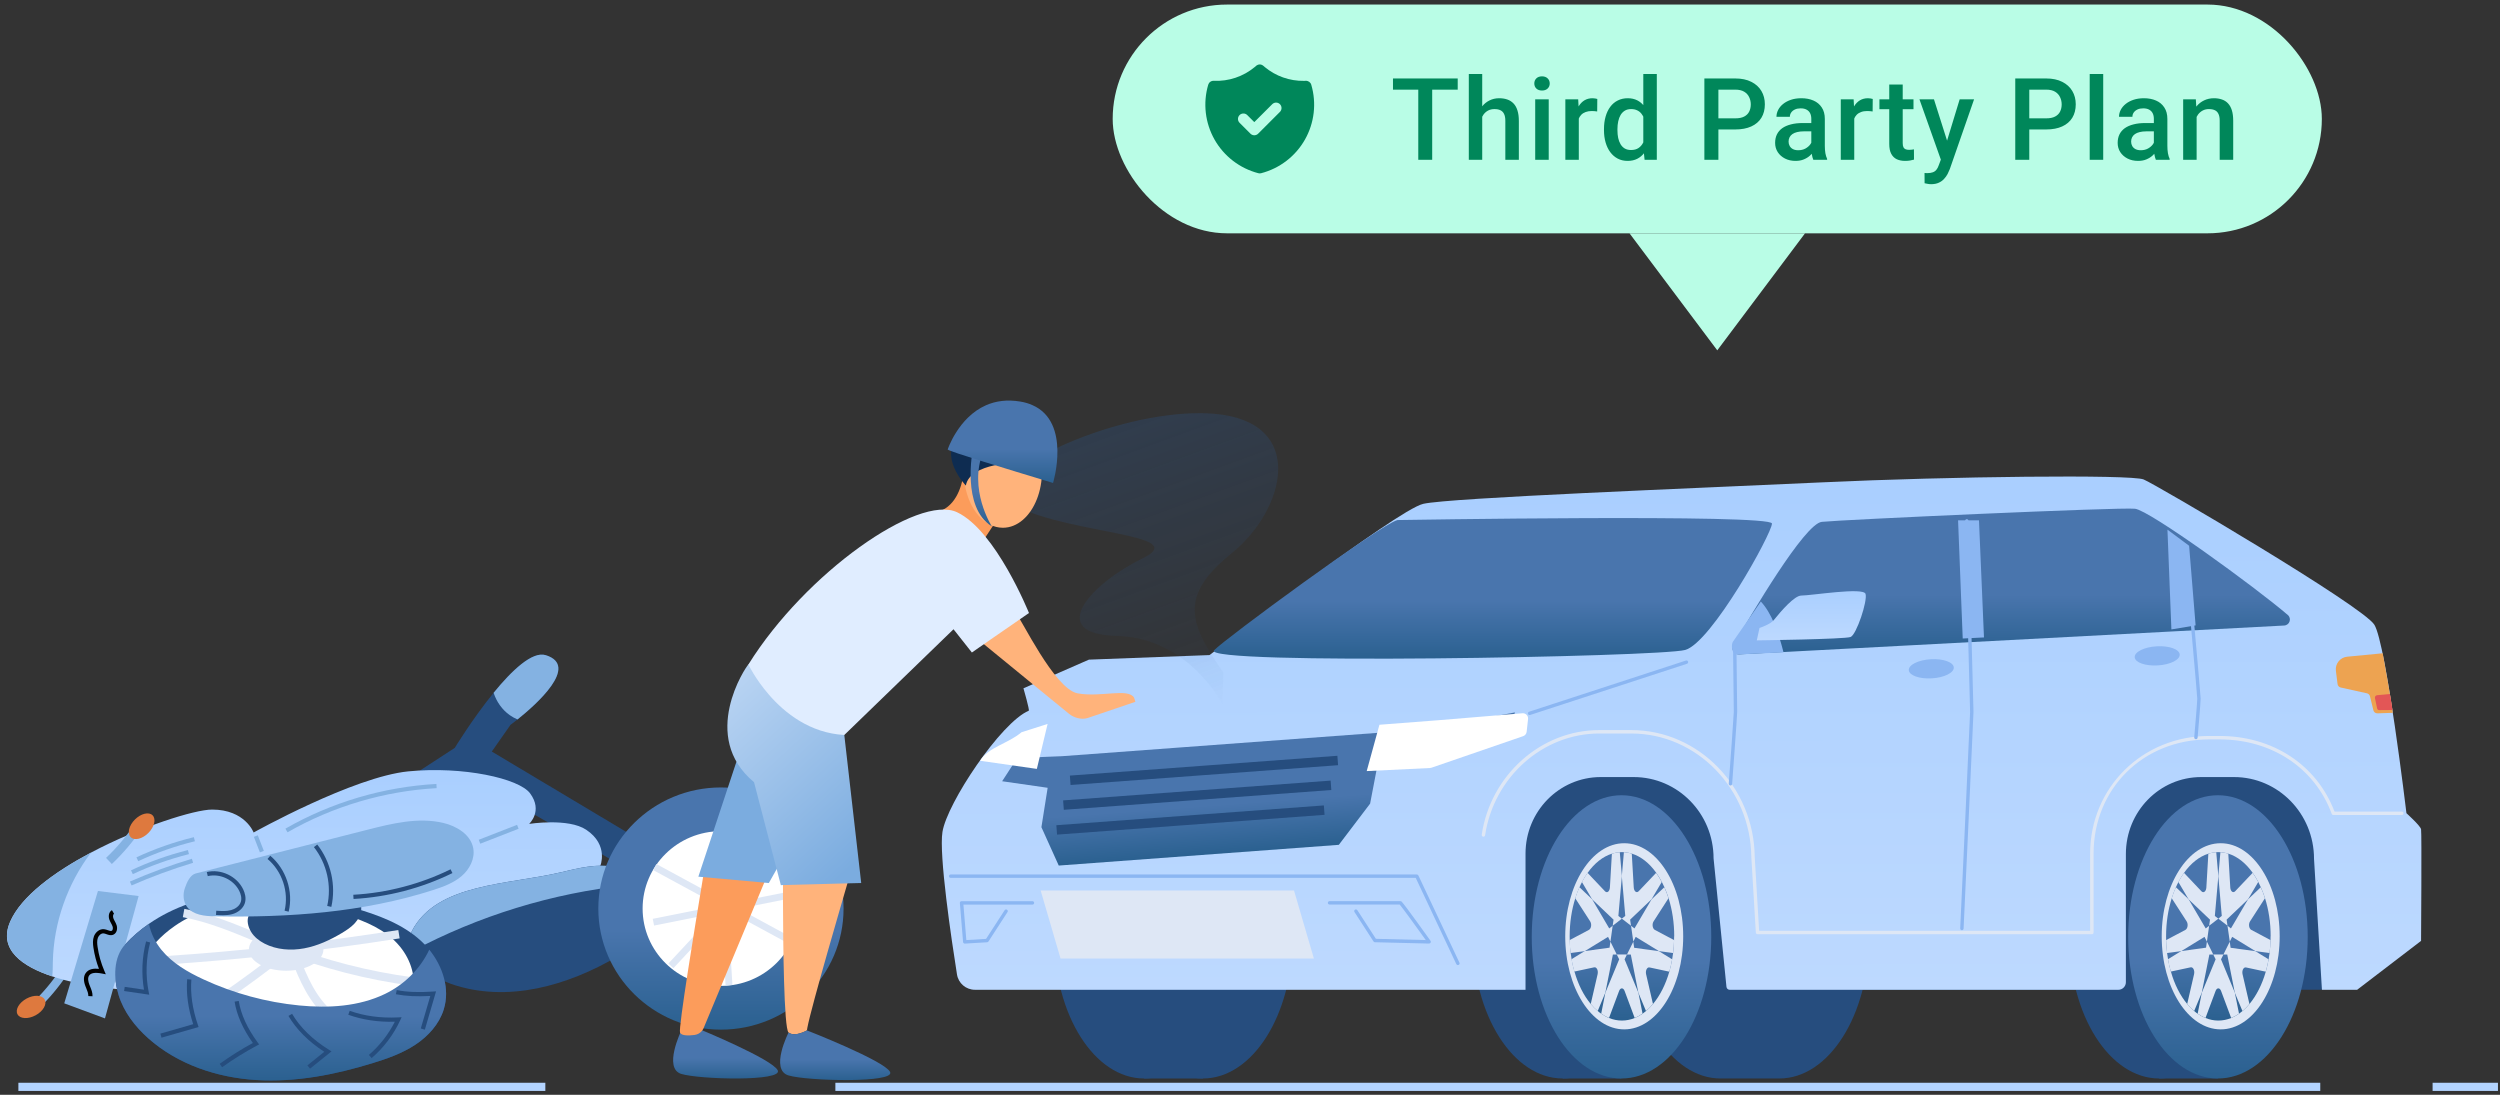 <svg width="306" height="134" viewBox="0 0 306 134" fill="none" xmlns="http://www.w3.org/2000/svg">
<rect x="0" y="0" width="306" height="134" fill="#333333" stroke="none"/>
<path d="M4.554 123.625L3.844 122.874C5.166 121.624 6.349 120.224 7.362 118.713L8.22 119.288C7.164 120.863 5.932 122.321 4.554 123.624V123.625Z" fill="#84B2E2"/>
<path d="M2.142 124.15C1.835 123.586 2.332 122.723 3.251 122.225C4.17 121.726 5.164 121.781 5.471 122.346C5.777 122.911 5.28 123.773 4.361 124.271C3.442 124.77 2.448 124.715 2.142 124.15Z" fill="#DE793E"/>
<path d="M89.59 109.87L86.487 112.239L69.79 102.236L58.073 95.459L49.949 95.256L55.664 91.541C55.664 91.541 57.845 87.955 60.417 84.801C62.638 82.076 65.151 79.678 66.799 80.192C71.002 81.501 65.558 86.291 63.343 88.061C62.825 88.473 62.483 88.723 62.483 88.723L60.196 91.99L76.527 101.748L89.591 109.871L89.59 109.87Z" fill="#264D7E"/>
<path d="M73.465 106.029L48.039 115.045L15.09 121.125C15.09 121.125 10.393 120.837 6.394 119.509C2.788 118.311 -0.248 116.269 1.239 112.826C2.587 109.711 6.646 106.739 11.136 104.358C17.101 101.2 23.826 99.091 25.959 99.091C29.996 99.091 31.044 101.897 31.044 101.897C31.044 101.897 43.26 95.078 49.979 94.415C56.697 93.755 63.534 95.285 64.882 97.104C66.495 99.279 64.764 100.845 64.764 100.845C64.764 100.845 69.566 100.093 71.758 101.565C74.571 103.449 73.464 106.028 73.464 106.028L73.465 106.029Z" fill="url(#paint0_linear_256_7237)"/>
<path d="M75.608 117.058C69.521 120.639 62.103 122.811 55.23 120.439C53.502 119.842 51.193 118.269 50.4 116.452C50.043 115.639 49.992 114.779 50.429 113.937C53.461 108.096 62.259 108.299 68.659 106.768C70.833 106.249 73.091 105.677 75.282 106.115C76.805 106.419 77.924 106.973 78.686 107.686C81.385 110.201 79.635 114.689 75.608 117.057V117.058Z" fill="#264D7E"/>
<path d="M11.137 104.358C8.242 108.202 6.557 112.96 6.466 117.775C6.454 118.352 6.464 118.937 6.394 119.508C2.788 118.311 -0.248 116.268 1.239 112.825C2.587 109.71 6.646 106.738 11.136 104.357L11.137 104.358Z" fill="#84B2E2"/>
<path d="M78.687 107.686C78.537 107.84 78.355 107.964 78.162 108.051C77.73 108.247 77.248 108.296 76.777 108.347C67.573 109.323 58.566 112.094 50.401 116.452C50.045 115.639 49.993 114.779 50.43 113.937C53.462 108.096 62.26 108.299 68.66 106.768C70.834 106.249 73.092 105.677 75.283 106.115C76.806 106.419 77.925 106.973 78.688 107.686H78.687Z" fill="#84B2E2"/>
<path d="M54.322 123.542C53.764 125.354 52.408 126.843 50.824 127.886C49.24 128.927 47.431 129.569 45.616 130.126C41.009 131.545 36.193 132.489 31.381 132.196C26.569 131.902 21.738 130.288 18.138 127.083C16.519 125.64 15.145 123.854 14.511 121.781C13.878 119.707 13.876 117.177 15.313 115.606C16.189 114.649 17.171 113.805 18.231 113.073C21.231 110.996 24.863 109.801 28.515 109.417C33.456 108.898 38.453 109.756 43.231 111.116C46.219 111.968 49.239 113.066 51.53 115.164C51.892 115.495 52.23 115.856 52.542 116.239C54.21 118.296 55.092 121.041 54.32 123.542H54.322Z" fill="#264D7E"/>
<path d="M50.4 121.747C49.953 123.203 48.862 124.4 47.59 125.237C46.318 126.073 44.862 126.59 43.405 127.038C39.702 128.177 35.833 128.936 31.966 128.701C28.099 128.465 24.217 127.168 21.323 124.592C20.022 123.433 18.919 121.998 18.409 120.331C17.901 118.665 17.899 116.632 19.054 115.369C19.758 114.6 20.546 113.922 21.398 113.333C23.809 111.664 26.729 110.704 29.663 110.396C33.634 109.978 37.648 110.668 41.489 111.761C43.89 112.446 46.317 113.327 48.158 115.014C48.448 115.279 48.721 115.57 48.971 115.878C50.311 117.531 51.021 119.737 50.399 121.747H50.4Z" fill="white"/>
<path d="M7.863 122.809L11.988 109.058L16.968 109.674L12.848 124.652L7.863 122.809Z" fill="#84B2E2"/>
<path d="M13.689 105.755L12.98 105.005C14.302 103.755 15.485 102.355 16.498 100.844L17.355 101.419C16.3 102.993 15.066 104.452 13.689 105.754V105.755Z" fill="#84B2E2"/>
<path d="M15.998 102.47C15.543 102.015 15.774 101.048 16.514 100.308C17.253 99.569 18.221 99.338 18.675 99.793C19.13 100.248 18.899 101.215 18.16 101.955C17.421 102.694 16.453 102.925 15.998 102.47Z" fill="#DE793E"/>
<path d="M63.343 88.06C63.012 87.918 62.697 87.747 62.4 87.538C61.459 86.877 60.776 85.891 60.418 84.8C62.638 82.076 65.151 79.677 66.799 80.191C71.002 81.501 65.558 86.29 63.343 88.06Z" fill="#84B2E2"/>
<path d="M88.243 126.028C96.532 126.028 103.252 119.392 103.252 111.206C103.252 103.02 96.532 96.384 88.243 96.384C79.954 96.384 73.235 103.02 73.235 111.206C73.235 119.392 79.954 126.028 88.243 126.028Z" fill="url(#paint1_linear_256_7237)"/>
<path d="M88.244 120.674C93.539 120.674 97.831 116.435 97.831 111.206C97.831 105.976 93.539 101.737 88.244 101.737C82.949 101.737 78.656 105.976 78.656 111.206C78.656 116.435 82.949 120.674 88.244 120.674Z" fill="white"/>
<path d="M82.424 118.507L81.809 117.935L88.847 110.379C90.442 108.313 92.216 106.326 93.93 104.405L94.557 104.965C92.848 106.879 91.08 108.86 89.5 110.908L89.475 110.937L82.424 118.506V118.507Z" fill="#DEE7F5"/>
<path d="M80.341 105.757L79.941 106.495L97.693 116.13L98.094 115.392L80.341 105.757Z" fill="#DEE7F5"/>
<path d="M88.515 101.872L87.678 101.923L88.811 120.614L89.649 120.564L88.515 101.872Z" fill="#DEE7F5"/>
<path d="M97.776 108.898L79.894 112.465L80.058 113.288L97.941 109.722L97.776 108.898Z" fill="#DEE7F5"/>
<path d="M27.807 122.393L27.219 121.544C31.888 118.308 36.426 114.773 40.705 111.033L41.385 111.811C37.078 115.576 32.509 119.136 27.807 122.393Z" fill="#DEE7F5"/>
<path d="M50.425 120.652C44.919 119.922 39.502 118.525 34.327 116.504C33.336 116.116 32.336 115.699 31.37 115.296C28.473 114.088 25.477 112.837 22.377 112.26L22.565 111.245C25.774 111.842 28.82 113.113 31.767 114.343C32.728 114.745 33.722 115.159 34.703 115.542C39.8 117.534 45.135 118.909 50.561 119.629L50.424 120.653L50.425 120.652Z" fill="#DEE7F5"/>
<path d="M19.963 118.077L19.896 117.047C29.519 116.422 39.227 115.343 48.753 113.836L48.915 114.856C39.358 116.367 29.617 117.45 19.963 118.077Z" fill="#DEE7F5"/>
<path d="M40.159 124.688C37.863 122.822 36.634 119.953 35.661 117.408L35.453 116.864C34.548 114.482 33.612 112.021 31.913 110.183L32.67 109.481C34.506 111.466 35.478 114.024 36.418 116.496L36.625 117.039C37.592 119.569 38.712 122.182 40.81 123.886L40.159 124.688Z" fill="#DEE7F5"/>
<path d="M35.025 118.817C37.543 118.817 39.585 117.654 39.585 116.22C39.585 114.785 37.543 113.622 35.025 113.622C32.506 113.622 30.464 114.785 30.464 116.22C30.464 117.654 32.506 118.817 35.025 118.817Z" fill="#DEE7F5"/>
<path d="M88.874 113.235C90.393 113.235 91.624 112.072 91.624 110.638C91.624 109.203 90.393 108.04 88.874 108.04C87.355 108.04 86.124 109.203 86.124 110.638C86.124 112.072 87.355 113.235 88.874 113.235Z" fill="#DEE7F5"/>
<path d="M54.322 123.541C53.764 125.353 52.408 126.842 50.824 127.885C49.24 128.926 47.431 129.569 45.616 130.126C41.009 131.544 36.193 132.488 31.381 132.196C26.569 131.901 21.738 130.287 18.138 127.082C16.519 125.64 15.145 123.853 14.511 121.78C13.878 119.706 13.876 117.176 15.313 115.605C16.189 114.648 17.171 113.805 18.231 113.072C18.458 114.232 19.014 115.352 19.767 116.27C21.106 117.901 22.987 118.991 24.903 119.877C28.596 121.588 32.578 122.671 36.628 123.068C40.19 123.417 43.911 123.209 47.133 121.652C49.425 120.543 51.416 118.651 52.542 116.239C54.21 118.296 55.092 121.041 54.32 123.541H54.322Z" fill="url(#paint2_linear_256_7237)"/>
<path d="M44.215 111.31C44.176 111.952 43.844 112.556 43.4 113.032C42.955 113.507 42.401 113.869 41.839 114.205C40.412 115.056 38.876 115.771 37.24 116.076C35.604 116.382 33.853 116.255 32.384 115.501C31.723 115.162 31.116 114.689 30.733 114.06C30.351 113.43 30.142 112.598 30.495 111.961C30.71 111.572 30.97 111.213 31.265 110.883C32.099 109.949 33.218 109.252 34.41 108.82C36.023 108.236 37.768 108.101 39.481 108.148C40.552 108.179 41.654 108.288 42.594 108.786C42.742 108.865 42.885 108.955 43.021 109.055C43.749 109.593 44.27 110.422 44.217 111.31H44.215Z" fill="#264D7E"/>
<path d="M19.769 127.013L19.629 126.515L23.646 125.36C23.018 123.429 22.77 121.578 22.91 119.856L23.425 119.898C23.285 121.625 23.553 123.493 24.221 125.451L24.309 125.707L20.267 126.869L19.77 127.013H19.769Z" fill="#264D7E"/>
<path d="M27.189 130.631L26.887 130.213C28.182 129.281 29.547 128.424 30.95 127.662C29.725 125.935 28.973 124.233 28.714 122.597L29.224 122.517C29.482 124.146 30.261 125.855 31.54 127.597L31.717 127.837L31.454 127.977C29.98 128.763 28.545 129.656 27.189 130.631Z" fill="#264D7E"/>
<path d="M18.267 121.753L15.19 121.302L15.265 120.792L17.624 121.138C17.293 119.182 17.379 117.146 17.881 115.227L18.38 115.357C17.867 117.318 17.804 119.406 18.196 121.395L18.267 121.753Z" fill="#264D7E"/>
<path d="M37.948 130.806L37.624 130.404L39.692 128.741C37.776 127.503 36.263 125.989 35.305 124.348L35.751 124.088C36.717 125.743 38.279 127.268 40.27 128.496L40.581 128.688L37.947 130.806H37.948Z" fill="#264D7E"/>
<path d="M45.486 129.513L45.15 129.122C46.458 128 47.55 126.603 48.327 125.061C46.273 125.117 44.36 124.829 42.629 124.207L42.803 123.721C44.591 124.363 46.585 124.636 48.733 124.529L49.16 124.508L48.98 124.895C48.166 126.654 46.958 128.251 45.487 129.513H45.486Z" fill="#264D7E"/>
<path d="M51.999 126.032L51.504 125.886L52.67 121.904C51.029 121.998 49.683 121.93 48.46 121.695L48.558 121.188C49.826 121.432 51.239 121.488 53.004 121.365L53.374 121.34L52.001 126.033L51.999 126.032Z" fill="#264D7E"/>
<path d="M23.973 106.905C30.98 105.121 37.987 103.338 44.995 101.555C48.028 100.783 51.203 100.009 54.251 100.723C55.904 101.11 57.62 102.154 57.926 103.825C58.159 105.097 57.478 106.401 56.495 107.241C55.511 108.08 54.264 108.537 53.035 108.933C44.457 111.697 35.328 112.324 26.318 112.16C25.066 112.137 23.632 112.009 22.892 110.999C22.425 110.361 22.365 109.48 22.619 108.731C22.873 107.981 23.276 107.082 23.973 106.905Z" fill="#84B2E2"/>
<path d="M35.333 111.589L34.832 111.468C35.38 109.189 34.541 106.645 32.745 105.138L33.077 104.742C35.02 106.371 35.927 109.123 35.334 111.588L35.333 111.589Z" fill="#264D7E"/>
<path d="M40.555 111.001L40.051 110.887C40.614 108.39 40.006 105.698 38.423 103.687L38.829 103.368C40.507 105.501 41.152 108.355 40.555 111.001Z" fill="#264D7E"/>
<path d="M43.272 110.035L43.244 109.519C47.346 109.293 51.464 108.216 55.15 106.402L55.378 106.865C51.629 108.709 47.443 109.805 43.272 110.034V110.035Z" fill="#264D7E"/>
<path d="M27.314 112.027C27.012 112.027 26.715 112.007 26.436 111.987L26.471 111.472C27.074 111.513 27.698 111.557 28.274 111.401C28.742 111.275 29.303 110.942 29.477 110.388C29.622 109.925 29.465 109.429 29.306 109.093C28.643 107.69 26.942 106.876 25.432 107.239L25.311 106.737C27.049 106.317 29.009 107.255 29.773 108.871C29.971 109.29 30.165 109.92 29.97 110.542C29.772 111.171 29.174 111.691 28.409 111.898C28.049 111.995 27.677 112.025 27.312 112.025L27.314 112.027Z" fill="#264D7E"/>
<path d="M63.289 100.958L58.596 102.788L58.784 103.269L63.477 101.44L63.289 100.958Z" fill="#84B2E2"/>
<path d="M35.19 101.874L34.933 101.426C40.555 98.204 46.947 96.311 53.417 95.955L53.445 96.471C47.054 96.823 40.741 98.691 35.189 101.874H35.19Z" fill="#84B2E2"/>
<path d="M31.555 102.243L31.073 102.43L31.812 104.332L32.294 104.145L31.555 102.243Z" fill="#84B2E2"/>
<path d="M11.326 121.943L10.81 121.92C10.824 121.605 10.695 121.29 10.558 120.957C10.523 120.871 10.486 120.784 10.453 120.697C10.205 120.048 10.213 119.518 10.477 119.125C10.845 118.578 11.516 118.52 12.113 118.585C11.793 117.749 11.566 116.878 11.435 115.99C11.369 115.535 11.331 115.053 11.5 114.601C11.675 114.133 12.15 113.684 12.722 113.733C12.895 113.747 13.059 113.806 13.204 113.858C13.423 113.935 13.563 113.98 13.67 113.929C13.814 113.862 13.845 113.606 13.785 113.411C13.744 113.277 13.672 113.145 13.597 113.007C13.522 112.868 13.444 112.723 13.387 112.561C13.252 112.172 13.292 111.644 13.698 111.403L13.961 111.847C13.818 111.932 13.805 112.19 13.875 112.391C13.917 112.513 13.983 112.634 14.051 112.761C14.134 112.915 14.221 113.075 14.277 113.256C14.404 113.662 14.31 114.2 13.888 114.397C13.581 114.541 13.275 114.431 13.03 114.343C12.904 114.297 12.785 114.255 12.678 114.246C12.369 114.221 12.088 114.502 11.983 114.781C11.855 115.123 11.889 115.527 11.946 115.914C12.091 116.908 12.366 117.882 12.76 118.806L12.951 119.253L12.473 119.16C11.639 118.998 11.127 119.08 10.905 119.41C10.699 119.716 10.808 120.177 10.934 120.51C10.965 120.592 11 120.675 11.034 120.759C11.186 121.129 11.343 121.511 11.323 121.94L11.326 121.943Z" fill="black"/>
<path d="M16.916 105.405L16.698 104.937C18.951 103.89 21.316 103.06 23.73 102.469L23.854 102.97C21.473 103.553 19.139 104.372 16.916 105.405Z" fill="#84B2E2"/>
<path d="M16.256 106.995L16.037 106.527C18.269 105.481 20.612 104.647 23.002 104.047L23.128 104.547C20.77 105.139 18.457 105.963 16.256 106.995Z" fill="#84B2E2"/>
<path d="M16.107 108.378L15.9 107.905C18.362 106.827 20.914 105.888 23.485 105.112L23.634 105.607C21.082 106.376 18.549 107.308 16.107 108.378Z" fill="#84B2E2"/>
<path d="M284.2 121.147H186.712V92.829H286.509L284.2 121.147Z" fill="#264D7E"/>
<path d="M275.266 114.673C275.266 124.248 270.349 132.007 264.28 132.007C258.211 132.007 253.293 124.245 253.293 114.673C253.293 105.1 258.211 97.338 264.28 97.338C270.349 97.338 275.266 105.1 275.266 114.673Z" fill="#264D7E"/>
<path d="M271.473 97.338H264.28V132.007H271.473V97.338Z" fill="#264D7E"/>
<path d="M282.463 114.673C282.463 124.248 277.546 132.007 271.477 132.007C265.408 132.007 260.49 124.245 260.49 114.673C260.49 105.1 265.408 97.338 271.477 97.338C277.546 97.338 282.463 105.1 282.463 114.673Z" fill="url(#paint3_linear_256_7237)"/>
<path d="M271.813 125.996C275.801 125.996 279.033 120.895 279.033 114.603C279.033 108.311 275.801 103.211 271.813 103.211C267.826 103.211 264.593 108.311 264.593 114.603C264.593 120.895 267.826 125.996 271.813 125.996Z" fill="#DEE7F5"/>
<path d="M277.919 114.606C277.919 114.762 277.916 114.912 277.913 115.068C277.899 115.607 277.859 116.133 277.796 116.652C277.763 116.905 277.723 117.158 277.68 117.41C277.59 117.929 277.473 118.435 277.334 118.924C276.881 120.501 276.192 121.859 275.334 122.887C275.068 123.213 274.782 123.496 274.479 123.752C274.342 123.869 274.199 123.978 274.056 124.078C273.747 124.291 273.427 124.467 273.098 124.604C272.592 124.807 272.067 124.917 271.524 124.917C270.982 124.917 270.46 124.807 269.957 124.604C269.628 124.474 269.308 124.291 268.996 124.078C268.849 123.982 268.709 123.872 268.573 123.752C268.27 123.506 267.984 123.213 267.718 122.894C266.86 121.869 266.164 120.505 265.718 118.924C265.572 118.439 265.455 117.929 265.369 117.41C265.326 117.158 265.286 116.905 265.252 116.652C265.189 116.133 265.146 115.607 265.136 115.068C265.133 114.912 265.129 114.762 265.129 114.606C265.129 112.929 265.379 111.338 265.821 109.944C265.971 109.468 266.141 109.022 266.334 108.593C266.43 108.374 266.53 108.157 266.643 107.958C266.853 107.555 267.082 107.179 267.329 106.833C268.16 105.665 269.185 104.84 270.31 104.488C270.626 104.391 270.949 104.324 271.275 104.311C271.358 104.298 271.444 104.298 271.528 104.298C271.611 104.298 271.701 104.298 271.787 104.311C272.113 104.324 272.436 104.388 272.752 104.488C273.877 104.837 274.901 105.669 275.733 106.84C275.979 107.183 276.209 107.555 276.419 107.958C276.528 108.164 276.632 108.38 276.728 108.6C276.921 109.022 277.091 109.472 277.24 109.944C277.68 111.342 277.929 112.932 277.929 114.606H277.919Z" fill="url(#paint4_linear_256_7237)"/>
<path d="M274.052 124.073C273.743 124.286 273.424 124.463 273.094 124.599L271.86 121.292C271.703 120.869 271.344 120.869 271.188 121.292L269.953 124.599C269.624 124.469 269.304 124.286 268.992 124.073L269.504 121.501L271.194 117.422L270.902 116.83H272.149L271.853 117.422L273.54 121.488L274.056 124.073H274.052Z" fill="#DEE7F5"/>
<path d="M270.898 116.833H270.426L269.501 121.501L268.566 123.747C268.263 123.501 267.977 123.208 267.711 122.889L268.552 119.252C268.659 118.783 268.436 118.337 268.133 118.4L265.711 118.92C265.565 118.434 265.448 117.925 265.362 117.406L266.982 116.411L270.02 115.995L270.126 115.253L270.901 116.823L270.898 116.833Z" fill="#DEE7F5"/>
<path d="M270.399 113.314L270.126 115.264L269.833 114.672L266.985 116.418L265.249 116.651C265.185 116.132 265.142 115.607 265.132 115.068L267.488 113.82C267.784 113.663 267.86 113.104 267.641 112.768L265.817 109.944C265.967 109.468 266.137 109.022 266.33 108.593L267.884 110.067L269.98 113.64L270.402 113.314H270.399Z" fill="#DEE7F5"/>
<path d="M271.523 107.256L271.097 112.113L271.523 112.446L270.399 113.311L270.505 112.569L267.883 110.077L266.635 107.961C266.845 107.558 267.075 107.183 267.321 106.836L269.454 109.089C269.713 109.362 270.029 109.116 270.059 108.62L270.302 104.491C270.618 104.394 270.941 104.328 271.267 104.314L271.526 107.242V107.256H271.523Z" fill="#DEE7F5"/>
<path d="M276.408 107.955L275.161 110.071L272.539 112.563L272.645 113.309L271.524 112.44L271.946 112.108L271.524 107.25L271.777 104.309C272.103 104.322 272.426 104.385 272.742 104.485L272.985 108.614C273.011 109.106 273.331 109.356 273.59 109.083L275.723 106.837C275.969 107.18 276.199 107.553 276.408 107.955Z" fill="#DEE7F5"/>
<path d="M277.912 115.067C277.898 115.606 277.859 116.131 277.795 116.65L276.062 116.418L273.214 114.671L272.924 115.256L272.645 113.313L273.067 113.639L275.157 110.079L276.717 108.599C276.91 109.021 277.08 109.47 277.23 109.943L275.41 112.768C275.187 113.104 275.27 113.663 275.559 113.819L277.912 115.067Z" fill="#DEE7F5"/>
<path d="M274.491 119.257L275.33 122.887C275.064 123.213 274.777 123.496 274.475 123.752L273.54 121.506L272.615 116.838H272.142L272.921 115.268L273.027 116.01L276.058 116.425L277.675 117.42C277.586 117.939 277.469 118.445 277.329 118.934L274.911 118.415C274.604 118.352 274.382 118.798 274.491 119.267V119.257Z" fill="#DEE7F5"/>
<path d="M140.039 132.007C146.107 132.007 151.025 124.246 151.025 114.673C151.025 105.099 146.107 97.338 140.039 97.338C133.971 97.338 129.052 105.099 129.052 114.673C129.052 124.246 133.971 132.007 140.039 132.007Z" fill="#264D7E"/>
<path d="M147.232 97.338H140.038V132.007H147.232V97.338Z" fill="#264D7E"/>
<path d="M158.222 114.673C158.222 124.248 153.304 132.007 147.235 132.007C141.167 132.007 136.249 124.245 136.249 114.673C136.249 105.1 141.167 97.338 147.235 97.338C153.304 97.338 158.222 105.1 158.222 114.673Z" fill="#264D7E"/>
<path d="M217.79 97.338H210.596C204.527 97.338 199.61 105.1 199.61 114.673C199.61 124.245 204.527 132.007 210.596 132.007H217.79C223.858 132.007 228.776 124.245 228.776 114.673C228.776 105.1 223.855 97.338 217.79 97.338Z" fill="#264D7E"/>
<path d="M202.261 114.673C202.261 124.248 197.343 132.007 191.274 132.007C185.205 132.007 180.288 124.245 180.288 114.673C180.288 105.1 185.205 97.338 191.274 97.338C197.343 97.338 202.261 105.1 202.261 114.673Z" fill="#264D7E"/>
<path d="M198.468 97.338H191.274V132.007H198.468V97.338Z" fill="#264D7E"/>
<path d="M209.458 114.673C209.458 124.248 204.54 132.007 198.471 132.007C192.402 132.007 187.485 124.245 187.485 114.673C187.485 105.1 192.402 97.338 198.471 97.338C204.54 97.338 209.458 105.1 209.458 114.673Z" fill="url(#paint5_linear_256_7237)"/>
<path d="M198.804 125.996C202.791 125.996 206.024 120.895 206.024 114.603C206.024 108.311 202.791 103.211 198.804 103.211C194.816 103.211 191.584 108.311 191.584 114.603C191.584 120.895 194.816 125.996 198.804 125.996Z" fill="#DEE7F5"/>
<path d="M204.913 114.606C204.913 114.762 204.909 114.912 204.906 115.068C204.893 115.607 204.853 116.133 204.79 116.652C204.756 116.905 204.716 117.158 204.673 117.41C204.583 117.929 204.467 118.435 204.327 118.924C203.875 120.501 203.186 121.859 202.327 122.887C202.061 123.213 201.775 123.496 201.472 123.752C201.336 123.869 201.193 123.978 201.05 124.078C200.74 124.291 200.421 124.467 200.092 124.604C199.586 124.807 199.06 124.917 198.518 124.917C197.975 124.917 197.453 124.807 196.951 124.604C196.621 124.474 196.302 124.291 195.992 124.078C195.846 123.982 195.706 123.872 195.57 123.752C195.267 123.506 194.981 123.213 194.715 122.894C193.856 121.869 193.161 120.505 192.715 118.924C192.569 118.439 192.452 117.929 192.366 117.41C192.323 117.158 192.283 116.905 192.249 116.652C192.186 116.133 192.143 115.607 192.133 115.068C192.13 114.912 192.126 114.762 192.126 114.606C192.126 112.929 192.376 111.338 192.818 109.944C192.968 109.468 193.138 109.022 193.331 108.593C193.427 108.374 193.527 108.157 193.64 107.958C193.85 107.555 194.079 107.179 194.326 106.833C195.157 105.665 196.182 104.84 197.307 104.488C197.623 104.391 197.946 104.324 198.272 104.311C198.355 104.298 198.441 104.298 198.524 104.298C198.608 104.298 198.697 104.298 198.784 104.311C199.11 104.324 199.433 104.388 199.749 104.488C200.873 104.837 201.898 105.669 202.73 106.84C202.976 107.183 203.206 107.555 203.415 107.958C203.525 108.164 203.628 108.38 203.725 108.6C203.918 109.022 204.088 109.472 204.237 109.944C204.676 111.342 204.926 112.932 204.926 114.606H204.913Z" fill="url(#paint6_linear_256_7237)"/>
<path d="M201.043 124.073C200.734 124.286 200.414 124.463 200.085 124.599L198.851 121.292C198.694 120.869 198.335 120.869 198.178 121.292L196.944 124.599C196.615 124.469 196.295 124.286 195.986 124.073L196.498 121.501L198.188 117.422L197.892 116.83H199.14L198.847 117.422L200.534 121.488L201.05 124.073H201.043Z" fill="#DEE7F5"/>
<path d="M197.892 116.833H197.42L196.495 121.501L195.56 123.747C195.257 123.501 194.971 123.208 194.705 122.889L195.546 119.252C195.653 118.783 195.43 118.337 195.127 118.4L192.702 118.92C192.555 118.434 192.439 117.925 192.352 117.406L193.973 116.411L197.01 115.995L197.114 115.253L197.889 116.823L197.892 116.833Z" fill="#DEE7F5"/>
<path d="M197.39 113.314L197.117 115.264L196.824 114.672L193.976 116.418L192.239 116.651C192.176 116.132 192.133 115.607 192.123 115.068L194.478 113.82C194.775 113.663 194.851 113.104 194.632 112.768L192.808 109.944C192.958 109.468 193.128 109.022 193.321 108.593L194.874 110.067L196.971 113.64L197.393 113.314H197.39Z" fill="#DEE7F5"/>
<path d="M198.517 107.256L198.088 112.113L198.517 112.446L197.393 113.311L197.499 112.569L194.877 110.077L193.63 107.961C193.839 107.558 194.069 107.183 194.315 106.836L196.448 109.089C196.707 109.362 197.023 109.116 197.053 108.62L197.296 104.491C197.612 104.394 197.935 104.328 198.261 104.314L198.521 107.242V107.256H198.517Z" fill="#DEE7F5"/>
<path d="M203.398 107.955L202.151 110.071L199.529 112.563L199.632 113.309L198.511 112.44L198.933 112.108L198.511 107.25L198.764 104.309C199.09 104.322 199.412 104.385 199.729 104.485L199.971 108.614C199.998 109.106 200.317 109.356 200.577 109.083L202.71 106.837C202.956 107.18 203.185 107.553 203.395 107.955H203.398Z" fill="#DEE7F5"/>
<path d="M204.906 115.067C204.892 115.606 204.852 116.131 204.789 116.65L203.056 116.418L200.208 114.671L199.918 115.256L199.639 113.313L200.061 113.639L202.151 110.079L203.711 108.599C203.904 109.021 204.074 109.47 204.224 109.943L202.404 112.768C202.181 113.104 202.264 113.663 202.553 113.819L204.906 115.067Z" fill="#DEE7F5"/>
<path d="M201.485 119.257L202.324 122.887C202.058 123.213 201.772 123.496 201.469 123.752L200.534 121.506L199.609 116.838H199.136L199.915 115.268L200.022 116.01L203.053 116.425L204.67 117.42C204.58 117.939 204.463 118.445 204.324 118.934L201.905 118.415C201.599 118.352 201.376 118.798 201.485 119.267V119.257Z" fill="#DEE7F5"/>
<path d="M296.339 115.163L288.516 121.149H284.204L283.236 105.118C283.236 99.592 278.857 95.113 273.447 95.113H269.418C264.327 95.113 260.208 99.326 260.208 104.526V120.224C260.208 120.736 259.792 121.152 259.28 121.152H211.721C211.511 121.152 211.338 120.996 211.318 120.786L209.741 105.068C209.741 99.569 205.363 95.113 199.963 95.113H195.927C190.846 95.113 186.724 99.309 186.724 104.483V121.149H119.338C118.24 121.149 117.305 120.357 117.135 119.272C116.453 114.977 114.906 104.593 115.358 101.818C115.927 98.298 122.495 88.436 125.922 86.988C126.048 86.935 125.27 84.247 125.27 84.247L133.282 80.74L148.048 80.181C148.048 80.181 170.936 62.404 174.213 61.668C177.491 60.923 207.209 59.778 222.95 59.043C238.681 58.308 260.857 58.058 262.378 58.684C263.908 59.309 289.165 74.155 290.619 76.464C292.066 78.77 294.549 99.535 294.549 99.535C294.549 99.535 296.255 101.072 296.339 101.498C296.432 101.924 296.339 115.163 296.339 115.163Z" fill="url(#paint7_linear_256_7237)"/>
<path d="M290.995 87.314L292.881 87.248C292.519 84.736 292.066 82.307 291.644 79.961L287.298 80.38C286.43 80.463 285.804 81.249 285.914 82.114L286.117 83.731C286.144 83.937 286.297 84.103 286.496 84.15L289.714 84.862C289.897 84.902 290.04 85.042 290.083 85.225L290.502 86.938C290.559 87.164 290.762 87.321 290.995 87.311V87.314Z" fill="#EDA351"/>
<path d="M290.695 85.457L290.961 86.715C290.984 86.835 291.091 86.918 291.214 86.918L292.841 86.904C292.754 86.262 292.648 85.607 292.518 84.941L290.954 85.094C290.775 85.111 290.651 85.284 290.695 85.46V85.457Z" fill="#E35656"/>
<path d="M239.143 81.696C239.183 82.341 237.979 82.94 236.458 83.03C234.938 83.12 233.673 82.671 233.637 82.025C233.597 81.38 234.798 80.781 236.322 80.691C237.842 80.601 239.107 81.05 239.143 81.696Z" fill="#8BB6F2"/>
<path d="M266.796 80.113C266.836 80.758 265.631 81.357 264.111 81.447C262.59 81.537 261.326 81.088 261.289 80.442C261.249 79.797 262.45 79.198 263.974 79.108C265.495 79.018 266.759 79.468 266.796 80.113Z" fill="#8BB6F2"/>
<path d="M171.045 63.654C171.045 63.654 216.887 62.885 216.887 64.083C216.887 65.281 209.464 78.703 206.25 79.558C203.033 80.413 146.883 81.434 148.606 79.591C149.85 78.26 168.992 64.17 171.045 63.657V63.654Z" fill="url(#paint8_linear_256_7237)"/>
<path d="M212.848 80.097C212.266 80.127 211.876 79.505 212.166 78.999C214.285 75.303 220.87 64.097 222.989 63.874C225.528 63.608 259.522 62.067 261.325 62.27C263.132 62.473 276.055 71.866 280.028 75.273C280.533 75.706 280.244 76.531 279.578 76.564L212.848 80.097Z" fill="url(#paint9_linear_256_7237)"/>
<path d="M160.821 117.324H129.811L127.375 108.992H158.385L160.821 117.324Z" fill="#DEE7F5"/>
<path d="M122.662 95.624L128.233 96.426L127.469 101.247L129.591 105.944L163.871 103.407L167.702 98.363L168.645 93.435L176.714 91.437L185.018 88.767L185.425 87.199L177.723 88.653L168.463 89.712L129.999 92.558L124.507 92.778L122.662 95.624Z" fill="url(#paint10_linear_256_7237)"/>
<path d="M163.695 92.508L130.952 94.932L131.037 96.083L163.78 93.66L163.695 92.508Z" fill="#264D7E"/>
<path d="M162.869 95.545L130.125 97.968L130.21 99.119L162.954 96.696L162.869 95.545Z" fill="#264D7E"/>
<path d="M162.04 98.584L129.296 101.007L129.382 102.158L162.125 99.735L162.04 98.584Z" fill="#264D7E"/>
<path d="M168.842 88.71L167.285 94.38L175.028 94.004C175.087 94.004 175.147 93.991 175.204 93.971L186.437 90.105C186.669 90.025 186.836 89.815 186.862 89.572L187.035 88.008C187.079 87.609 186.749 87.27 186.347 87.303L176.102 88.151L168.839 88.71H168.842Z" fill="white"/>
<path d="M256.045 114.345H215.124C215.014 114.345 214.921 114.259 214.914 114.149L214.362 104.896C214.272 96.555 207.678 89.781 199.669 89.781H195.749C188.839 89.781 182.837 95.134 181.778 102.231C181.762 102.344 181.685 102.424 181.539 102.407C181.426 102.391 181.349 102.284 181.363 102.171C182.447 94.868 188.633 89.361 195.746 89.361H199.666C207.904 89.361 214.685 96.325 214.778 104.883L215.317 113.929H255.832V104.484C255.832 96.408 262.224 90.083 270.385 90.083H271.673C278.194 90.083 283.571 93.624 285.744 99.336H293.985C294.102 99.336 294.195 99.43 294.195 99.546C294.195 99.662 294.102 99.755 293.985 99.755H285.601C285.511 99.755 285.434 99.702 285.405 99.619C283.332 93.996 278.068 90.503 271.676 90.503H270.389C262.33 90.503 256.255 96.515 256.255 104.487V114.142C256.255 114.259 256.162 114.352 256.045 114.352V114.345Z" fill="#DEE7F5"/>
<path d="M240.138 113.858C240.011 113.851 239.925 113.755 239.928 113.638C239.938 113.379 241.139 87.593 241.139 87.15C241.139 86.708 240.534 63.99 240.527 63.76C240.527 63.644 240.617 63.547 240.73 63.544C240.846 63.544 240.943 63.634 240.943 63.747C240.969 64.685 241.555 86.698 241.555 87.147C241.555 87.596 240.394 112.594 240.344 113.655C240.341 113.765 240.247 113.855 240.134 113.855L240.138 113.858Z" fill="#8BB6F2"/>
<path d="M268.782 90.483C268.649 90.473 268.566 90.37 268.573 90.257C268.702 88.773 268.945 85.872 268.945 85.519C268.945 85.153 267.864 73.118 267.292 66.807C267.282 66.69 267.368 66.59 267.481 66.581C267.591 66.567 267.697 66.654 267.707 66.77C267.774 67.519 269.361 85.06 269.361 85.519C269.361 85.978 269.002 90.117 268.988 90.293C268.978 90.403 268.885 90.483 268.779 90.483H268.782Z" fill="#8BB6F2"/>
<path d="M211.807 96.145C211.677 96.135 211.587 96.036 211.597 95.919C211.81 93.041 212.216 87.501 212.216 87.149C212.216 86.703 212.126 79.346 212.126 79.273C212.126 79.16 212.216 79.064 212.333 79.064C212.449 79.064 212.542 79.157 212.542 79.27C212.545 79.573 212.632 86.699 212.632 87.152C212.632 87.604 212.04 95.613 212.013 95.956C212.003 96.066 211.913 96.149 211.803 96.149L211.807 96.145Z" fill="#8BB6F2"/>
<path d="M187.225 87.521C187.136 87.521 187.056 87.465 187.029 87.378C186.992 87.269 187.052 87.152 187.162 87.115L206.357 80.85C206.48 80.814 206.586 80.877 206.62 80.983C206.656 81.093 206.596 81.21 206.487 81.246L187.292 87.511C187.269 87.518 187.245 87.521 187.225 87.521Z" fill="#8BB6F2"/>
<path d="M215.527 73.628L212.16 78.472C211.784 78.962 212.043 80.136 212.582 80.113L218.305 79.847C217.656 77.311 216.845 75.045 215.527 73.628Z" fill="#8BB6F2"/>
<path d="M215.367 76.859C215.367 76.859 216.681 76.43 217.101 75.91C218.052 74.736 219.643 72.896 220.484 72.896C221.702 72.896 228.064 71.855 228.34 72.686C228.616 73.522 227.232 77.691 226.513 77.967C225.795 78.243 215.031 78.383 215.031 78.383L215.364 76.856L215.367 76.859Z" fill="url(#paint11_linear_256_7237)"/>
<path d="M128.227 88.609L126.91 94.113L119.959 93.118C120.977 91.444 123.356 91.042 125.037 89.624L128.227 88.609Z" fill="white"/>
<path d="M178.445 118.128C178.368 118.128 178.292 118.085 178.255 118.008L173.287 107.454H116.359C116.242 107.454 116.149 107.361 116.149 107.245C116.149 107.128 116.242 107.035 116.359 107.035H173.42C173.504 107.035 173.574 107.082 173.61 107.155L178.634 117.829C178.684 117.932 178.638 118.058 178.534 118.105C178.508 118.118 178.475 118.125 178.445 118.125V118.128Z" fill="#8BB6F2"/>
<path d="M174.925 115.493L168.287 115.33C168.217 115.33 168.154 115.293 168.118 115.233L165.789 111.633C165.725 111.537 165.752 111.407 165.848 111.344C165.945 111.284 166.075 111.31 166.138 111.403L168.41 114.91L174.516 115.063C173.568 113.742 171.741 111.21 171.322 110.718H162.737C162.621 110.718 162.528 110.625 162.528 110.508C162.528 110.392 162.621 110.299 162.737 110.299H171.415C171.468 110.299 171.525 110.319 171.561 110.359C171.947 110.745 174.972 114.977 175.098 115.157C175.145 115.22 175.151 115.306 175.111 115.376C175.075 115.446 175.005 115.486 174.928 115.486L174.925 115.493Z" fill="#8BB6F2"/>
<path d="M118.089 115.494C117.979 115.494 117.889 115.411 117.879 115.301L117.487 110.53C117.483 110.473 117.503 110.414 117.54 110.37C117.58 110.327 117.636 110.304 117.693 110.304H126.37C126.487 110.304 126.58 110.397 126.58 110.513C126.58 110.63 126.487 110.723 126.37 110.723H117.923L118.279 115.065L120.694 114.919L122.97 111.408C123.03 111.312 123.166 111.289 123.259 111.348C123.356 111.412 123.386 111.541 123.319 111.638L120.987 115.238C120.95 115.295 120.89 115.328 120.827 115.334L118.102 115.497H118.089V115.494Z" fill="#8BB6F2"/>
<path d="M239.668 63.69L240.237 78.154L242.839 78.021L242.227 63.69H239.668Z" fill="#8BB6F2"/>
<path d="M265.296 64.83L265.778 77.041L268.743 76.545L267.947 66.8L265.296 64.83Z" fill="#8BB6F2"/>
<path d="M124.495 62.012C131.269 65.431 146.008 65.368 139.811 68.368C133.613 71.368 127.858 77.608 136.687 77.837C145.515 78.066 149.619 86.171 149.619 86.171L149.741 82.322C147.154 78.589 145.601 75.861 146.48 73.02C146.989 71.37 148.32 69.681 150.741 67.733C157.336 62.435 160.09 51.605 148.579 50.643C138.982 49.841 123.942 55.903 123.128 59.921C122.964 60.724 123.368 61.444 124.495 62.013L124.495 62.012Z" fill="url(#paint12_linear_256_7237)"/>
<rect x="136.193" y="0.558" width="148" height="28" rx="14" fill="#B9FDE6"/>
<path d="M154.192 7.891L154.27 7.895L154.31 7.901L154.35 7.909L154.424 7.932C154.476 7.951 154.524 7.976 154.569 8.007L154.638 8.061L154.808 8.207C156.153 9.324 157.853 9.923 159.601 9.898L159.829 9.891C159.978 9.884 160.125 9.928 160.247 10.015C160.368 10.101 160.457 10.226 160.499 10.369C160.827 11.484 160.927 12.652 160.794 13.806C160.661 14.96 160.297 16.076 159.725 17.086C159.152 18.097 158.382 18.982 157.46 19.689C156.539 20.396 155.485 20.911 154.36 21.203C154.251 21.231 154.136 21.231 154.026 21.203C152.901 20.911 151.847 20.396 150.926 19.689C150.004 18.982 149.234 18.097 148.661 17.087C148.089 16.076 147.725 14.96 147.592 13.807C147.459 12.653 147.559 11.484 147.886 10.369C147.929 10.226 148.017 10.101 148.139 10.015C148.26 9.928 148.407 9.884 148.556 9.891C150.381 9.975 152.172 9.374 153.577 8.207L153.752 8.057L153.816 8.007C153.861 7.976 153.91 7.951 153.961 7.932L154.036 7.909C154.062 7.903 154.088 7.898 154.115 7.895L154.192 7.891ZM156.665 12.753C156.603 12.691 156.53 12.642 156.449 12.608C156.368 12.574 156.281 12.557 156.193 12.557C156.106 12.557 156.019 12.574 155.938 12.608C155.857 12.642 155.784 12.691 155.722 12.753L153.526 14.947L152.664 14.086L152.602 14.031C152.468 13.927 152.299 13.878 152.131 13.894C151.962 13.91 151.806 13.99 151.694 14.117C151.582 14.244 151.522 14.409 151.528 14.578C151.533 14.748 151.602 14.909 151.722 15.029L153.055 16.362L153.118 16.417C153.246 16.517 153.406 16.566 153.568 16.556C153.73 16.546 153.883 16.477 153.998 16.362L156.664 13.695L156.72 13.633C156.819 13.504 156.869 13.344 156.858 13.182C156.848 13.02 156.779 12.867 156.664 12.753H156.665Z" fill="#00875A"/>
<path d="M175.3 9.604V19.558H173.597V9.604H175.3ZM178.424 9.604V10.972H170.501V9.604H178.424ZM181.423 9.058V19.558H179.782V9.058H181.423ZM181.136 15.586L180.603 15.579C180.607 15.069 180.678 14.597 180.815 14.164C180.956 13.731 181.152 13.355 181.402 13.036C181.658 12.713 181.963 12.464 182.318 12.291C182.674 12.113 183.068 12.024 183.501 12.024C183.866 12.024 184.194 12.075 184.485 12.175C184.782 12.275 185.037 12.437 185.251 12.66C185.465 12.879 185.627 13.166 185.736 13.521C185.85 13.872 185.907 14.301 185.907 14.807V19.558H184.253V14.793C184.253 14.438 184.201 14.155 184.096 13.945C183.996 13.736 183.847 13.585 183.651 13.494C183.456 13.398 183.216 13.351 182.934 13.351C182.637 13.351 182.375 13.41 182.148 13.528C181.924 13.647 181.737 13.809 181.587 14.014C181.437 14.219 181.323 14.456 181.245 14.725C181.172 14.993 181.136 15.281 181.136 15.586ZM189.563 12.161V19.558H187.909V12.161H189.563ZM187.799 10.22C187.799 9.969 187.881 9.762 188.045 9.598C188.214 9.429 188.446 9.345 188.743 9.345C189.034 9.345 189.264 9.429 189.433 9.598C189.602 9.762 189.686 9.969 189.686 10.22C189.686 10.466 189.602 10.671 189.433 10.835C189.264 10.999 189.034 11.081 188.743 11.081C188.446 11.081 188.214 10.999 188.045 10.835C187.881 10.671 187.799 10.466 187.799 10.22ZM193.246 13.569V19.558H191.599V12.161H193.171L193.246 13.569ZM195.509 12.113L195.495 13.645C195.395 13.626 195.285 13.613 195.167 13.604C195.053 13.594 194.939 13.59 194.825 13.59C194.543 13.59 194.294 13.631 194.08 13.713C193.866 13.79 193.686 13.904 193.54 14.055C193.399 14.2 193.289 14.378 193.212 14.588C193.134 14.797 193.089 15.032 193.075 15.292L192.699 15.319C192.699 14.854 192.745 14.424 192.836 14.027C192.927 13.631 193.064 13.282 193.246 12.981C193.433 12.681 193.665 12.446 193.943 12.277C194.226 12.109 194.552 12.024 194.921 12.024C195.021 12.024 195.128 12.034 195.242 12.052C195.361 12.07 195.449 12.091 195.509 12.113ZM201.14 18.026V9.058H202.794V19.558H201.297L201.14 18.026ZM196.327 15.941V15.798C196.327 15.237 196.393 14.727 196.526 14.267C196.658 13.802 196.849 13.403 197.1 13.07C197.351 12.733 197.656 12.476 198.016 12.298C198.376 12.116 198.781 12.024 199.233 12.024C199.679 12.024 200.071 12.111 200.408 12.284C200.746 12.457 201.033 12.706 201.27 13.029C201.507 13.348 201.696 13.731 201.837 14.178C201.978 14.62 202.079 15.112 202.138 15.654V16.112C202.079 16.641 201.978 17.124 201.837 17.561C201.696 17.999 201.507 18.377 201.27 18.696C201.033 19.015 200.743 19.261 200.402 19.435C200.064 19.608 199.67 19.694 199.219 19.694C198.772 19.694 198.369 19.601 198.009 19.414C197.654 19.227 197.351 18.965 197.1 18.628C196.849 18.291 196.658 17.894 196.526 17.439C196.393 16.978 196.327 16.479 196.327 15.941ZM197.975 15.798V15.941C197.975 16.279 198.004 16.593 198.064 16.885C198.128 17.176 198.226 17.434 198.358 17.657C198.49 17.876 198.661 18.049 198.87 18.177C199.085 18.3 199.34 18.361 199.636 18.361C200.01 18.361 200.317 18.279 200.559 18.115C200.8 17.951 200.99 17.73 201.126 17.452C201.268 17.17 201.363 16.855 201.413 16.509V15.271C201.386 15.003 201.329 14.752 201.242 14.52C201.16 14.287 201.049 14.084 200.907 13.911C200.766 13.733 200.591 13.597 200.381 13.501C200.176 13.401 199.932 13.351 199.65 13.351C199.349 13.351 199.094 13.414 198.884 13.542C198.674 13.67 198.501 13.845 198.365 14.068C198.232 14.292 198.134 14.551 198.071 14.848C198.007 15.144 197.975 15.461 197.975 15.798ZM212.396 15.846H209.805V14.485H212.396C212.847 14.485 213.211 14.412 213.489 14.267C213.767 14.121 213.97 13.92 214.098 13.665C214.23 13.405 214.296 13.109 214.296 12.776C214.296 12.462 214.23 12.168 214.098 11.895C213.97 11.617 213.767 11.393 213.489 11.225C213.211 11.056 212.847 10.972 212.396 10.972H210.331V19.558H208.615V9.604H212.396C213.166 9.604 213.82 9.741 214.357 10.015C214.9 10.284 215.312 10.657 215.595 11.136C215.877 11.61 216.019 12.152 216.019 12.763C216.019 13.405 215.877 13.957 215.595 14.417C215.312 14.877 214.9 15.23 214.357 15.477C213.82 15.723 213.166 15.846 212.396 15.846ZM221.704 18.074V14.547C221.704 14.283 221.657 14.055 221.561 13.863C221.465 13.672 221.319 13.524 221.123 13.419C220.932 13.314 220.69 13.262 220.399 13.262C220.13 13.262 219.898 13.307 219.702 13.398C219.506 13.49 219.353 13.613 219.244 13.768C219.134 13.922 219.079 14.098 219.079 14.294H217.439C217.439 14.002 217.509 13.72 217.651 13.446C217.792 13.173 217.997 12.929 218.266 12.715C218.535 12.501 218.856 12.332 219.23 12.209C219.604 12.086 220.023 12.024 220.488 12.024C221.044 12.024 221.536 12.118 221.964 12.305C222.397 12.492 222.737 12.774 222.983 13.152C223.233 13.526 223.359 13.995 223.359 14.56V17.849C223.359 18.186 223.382 18.489 223.427 18.758C223.477 19.022 223.548 19.252 223.639 19.448V19.558H221.951C221.873 19.38 221.812 19.154 221.766 18.881C221.725 18.603 221.704 18.334 221.704 18.074ZM221.944 15.06L221.957 16.078H220.775C220.469 16.078 220.201 16.108 219.968 16.167C219.736 16.222 219.542 16.304 219.387 16.413C219.232 16.523 219.116 16.655 219.038 16.81C218.961 16.965 218.922 17.14 218.922 17.336C218.922 17.532 218.968 17.712 219.059 17.876C219.15 18.035 219.282 18.161 219.455 18.252C219.633 18.343 219.847 18.389 220.098 18.389C220.435 18.389 220.729 18.32 220.98 18.184C221.235 18.042 221.436 17.871 221.581 17.671C221.727 17.466 221.805 17.272 221.814 17.09L222.347 17.821C222.292 18.008 222.199 18.209 222.067 18.423C221.935 18.637 221.761 18.842 221.547 19.038C221.338 19.23 221.085 19.387 220.788 19.51C220.497 19.633 220.16 19.694 219.777 19.694C219.294 19.694 218.863 19.599 218.485 19.407C218.106 19.211 217.81 18.949 217.596 18.621C217.382 18.288 217.275 17.912 217.275 17.493C217.275 17.101 217.348 16.755 217.494 16.454C217.644 16.149 217.863 15.894 218.15 15.688C218.441 15.483 218.797 15.329 219.216 15.224C219.635 15.114 220.114 15.06 220.652 15.06H221.944ZM226.96 13.569V19.558H225.312V12.161H226.885L226.96 13.569ZM229.222 12.113L229.209 13.645C229.108 13.626 228.999 13.613 228.881 13.604C228.767 13.594 228.653 13.59 228.539 13.59C228.256 13.59 228.008 13.631 227.794 13.713C227.58 13.79 227.4 13.904 227.254 14.055C227.112 14.2 227.003 14.378 226.926 14.588C226.848 14.797 226.802 15.032 226.789 15.292L226.413 15.319C226.413 14.854 226.458 14.424 226.55 14.027C226.641 13.631 226.777 13.282 226.96 12.981C227.147 12.681 227.379 12.446 227.657 12.277C227.94 12.109 228.265 12.024 228.635 12.024C228.735 12.024 228.842 12.034 228.956 12.052C229.074 12.07 229.163 12.091 229.222 12.113ZM234.211 12.161V13.364H230.041V12.161H234.211ZM231.244 10.35H232.892V17.514C232.892 17.741 232.924 17.917 232.987 18.04C233.056 18.159 233.149 18.238 233.268 18.279C233.386 18.32 233.525 18.341 233.685 18.341C233.799 18.341 233.908 18.334 234.013 18.32C234.118 18.307 234.202 18.293 234.266 18.279L234.273 19.537C234.136 19.578 233.976 19.615 233.794 19.646C233.616 19.678 233.411 19.694 233.179 19.694C232.801 19.694 232.466 19.628 232.174 19.496C231.882 19.359 231.654 19.138 231.49 18.833C231.326 18.528 231.244 18.122 231.244 17.616V10.35ZM237.853 18.751L239.863 12.161H241.626L238.66 20.686C238.591 20.868 238.502 21.066 238.393 21.28C238.284 21.494 238.14 21.697 237.962 21.889C237.789 22.085 237.573 22.242 237.313 22.36C237.053 22.483 236.739 22.545 236.37 22.545C236.224 22.545 236.083 22.531 235.946 22.504C235.814 22.481 235.688 22.456 235.57 22.429L235.563 21.171C235.609 21.175 235.663 21.18 235.727 21.185C235.795 21.189 235.85 21.191 235.891 21.191C236.165 21.191 236.392 21.157 236.575 21.089C236.757 21.025 236.905 20.92 237.019 20.774C237.138 20.629 237.238 20.433 237.32 20.186L237.853 18.751ZM236.718 12.161L238.475 17.698L238.769 19.435L237.627 19.729L234.941 12.161H236.718ZM250.449 15.846H247.858V14.485H250.449C250.9 14.485 251.264 14.412 251.542 14.267C251.82 14.121 252.023 13.92 252.151 13.665C252.283 13.405 252.349 13.109 252.349 12.776C252.349 12.462 252.283 12.168 252.151 11.895C252.023 11.617 251.82 11.393 251.542 11.225C251.264 11.056 250.9 10.972 250.449 10.972H248.384V19.558H246.668V9.604H250.449C251.219 9.604 251.873 9.741 252.41 10.015C252.953 10.284 253.365 10.657 253.648 11.136C253.93 11.61 254.072 12.152 254.072 12.763C254.072 13.405 253.93 13.957 253.648 14.417C253.365 14.877 252.953 15.23 252.41 15.477C251.873 15.723 251.219 15.846 250.449 15.846ZM257.433 9.058V19.558H255.779V9.058H257.433ZM263.632 18.074V14.547C263.632 14.283 263.584 14.055 263.488 13.863C263.393 13.672 263.247 13.524 263.051 13.419C262.859 13.314 262.618 13.262 262.326 13.262C262.057 13.262 261.825 13.307 261.629 13.398C261.433 13.49 261.28 13.613 261.171 13.768C261.062 13.922 261.007 14.098 261.007 14.294H259.366C259.366 14.002 259.437 13.72 259.578 13.446C259.719 13.173 259.924 12.929 260.193 12.715C260.462 12.501 260.784 12.332 261.157 12.209C261.531 12.086 261.95 12.024 262.415 12.024C262.971 12.024 263.463 12.118 263.892 12.305C264.325 12.492 264.664 12.774 264.91 13.152C265.161 13.526 265.286 13.995 265.286 14.56V17.849C265.286 18.186 265.309 18.489 265.355 18.758C265.405 19.022 265.475 19.252 265.566 19.448V19.558H263.878C263.8 19.38 263.739 19.154 263.693 18.881C263.652 18.603 263.632 18.334 263.632 18.074ZM263.871 15.06L263.885 16.078H262.702C262.397 16.078 262.128 16.108 261.896 16.167C261.663 16.222 261.469 16.304 261.314 16.413C261.16 16.523 261.043 16.655 260.966 16.81C260.888 16.965 260.85 17.14 260.85 17.336C260.85 17.532 260.895 17.712 260.986 17.876C261.077 18.035 261.21 18.161 261.383 18.252C261.561 18.343 261.775 18.389 262.025 18.389C262.363 18.389 262.657 18.32 262.907 18.184C263.162 18.042 263.363 17.871 263.509 17.671C263.655 17.466 263.732 17.272 263.741 17.09L264.274 17.821C264.22 18.008 264.126 18.209 263.994 18.423C263.862 18.637 263.689 18.842 263.475 19.038C263.265 19.23 263.012 19.387 262.716 19.51C262.424 19.633 262.087 19.694 261.704 19.694C261.221 19.694 260.79 19.599 260.412 19.407C260.034 19.211 259.738 18.949 259.523 18.621C259.309 18.288 259.202 17.912 259.202 17.493C259.202 17.101 259.275 16.755 259.421 16.454C259.571 16.149 259.79 15.894 260.077 15.688C260.369 15.483 260.724 15.329 261.144 15.224C261.563 15.114 262.041 15.06 262.579 15.06H263.871ZM268.867 13.74V19.558H267.219V12.161H268.771L268.867 13.74ZM268.573 15.586L268.039 15.579C268.044 15.055 268.117 14.574 268.258 14.137C268.404 13.699 268.605 13.323 268.86 13.009C269.12 12.694 269.429 12.453 269.789 12.284C270.149 12.111 270.551 12.024 270.993 12.024C271.348 12.024 271.669 12.075 271.956 12.175C272.248 12.271 272.496 12.428 272.702 12.646C272.911 12.865 273.071 13.15 273.18 13.501C273.289 13.847 273.344 14.273 273.344 14.779V19.558H271.69V14.773C271.69 14.417 271.637 14.137 271.533 13.932C271.432 13.722 271.284 13.574 271.088 13.487C270.897 13.396 270.658 13.351 270.37 13.351C270.088 13.351 269.835 13.41 269.612 13.528C269.388 13.647 269.199 13.809 269.044 14.014C268.894 14.219 268.778 14.456 268.696 14.725C268.614 14.993 268.573 15.281 268.573 15.586Z" fill="#00875A"/>
<path d="M210.193 42.881L199.451 28.558H220.936L210.193 42.881Z" fill="#B9FDE6"/>
<path d="M83.376 126.182C83.376 126.182 81.159 130.757 83.376 131.445C85.594 132.137 95.854 132.394 95.196 131.014C94.538 129.634 85.509 125.925 85.509 125.925C85.509 125.925 84.112 126.786 83.376 126.182Z" fill="url(#paint13_linear_256_7237)"/>
<path d="M93.847 107.306L86.123 125.839C86.072 125.955 86.007 126.056 85.936 126.162C85.709 126.44 85.377 126.636 85.004 126.68C84.309 126.772 83.39 126.796 83.234 126.379C83.027 125.809 85.078 113.291 85.821 108.808C85.977 107.825 86.079 107.225 86.079 107.225L93.843 107.306H93.847Z" fill="#FC9C5B"/>
<path d="M103.764 108.001C103.764 108.001 103.754 108.042 103.724 108.127C103.31 109.554 99.323 123.13 98.817 125.812C98.787 125.948 98.777 126.05 98.766 126.124C98.766 126.124 98.404 126.341 97.939 126.477C97.475 126.623 96.915 126.684 96.522 126.385C95.942 125.921 95.85 115.369 95.837 110.192V107.394L96.24 107.364L100.496 107.052L103.768 108.005L103.764 108.001Z" fill="#FFB37B"/>
<path d="M96.522 126.375C96.522 126.375 94.192 130.949 96.522 131.637C98.851 132.329 109.637 132.587 108.945 131.207C108.254 129.827 98.763 126.117 98.763 126.117C98.763 126.117 97.295 126.978 96.519 126.375H96.522Z" fill="url(#paint14_linear_256_7237)"/>
<path d="M138.97 85.903L133.111 87.89C132.385 88.118 131.453 87.86 130.863 87.382L120.084 78.569L124.475 75.287C124.827 75.379 129.052 84.347 131.9 84.866C134.748 85.385 138.031 84.181 138.807 85.385L138.878 85.602L138.97 85.903Z" fill="#FFB37B"/>
<path d="M124.132 56.489L122.061 63.562L120.755 65.549L118.612 68.821L115.33 62.443C116.313 61.969 116.954 61.097 117.361 60.144C118.209 58.188 118.097 55.879 118.097 55.879L124.132 56.489Z" fill="#FC9C5B"/>
<path d="M90.137 93.241L85.478 107.306L94.104 108.082L97.471 102.128L92.724 90.827L90.137 93.241Z" fill="url(#paint15_linear_256_7237)"/>
<path d="M105.412 108.082L103.724 108.123L100.296 108.214L95.576 108.34L92.294 95.74C85.563 90.139 91.28 81.618 91.599 81.337C93.111 80.041 95.088 80.848 96.983 82.391C100.275 85.063 103.341 89.959 103.341 89.959L105.412 108.079V108.082Z" fill="url(#paint16_linear_256_7237)"/>
<path d="M125.946 75.033L121.535 78.078L118.958 79.868L116.71 77.02L103.344 89.962C99.129 89.725 96.054 87.27 94.118 85.032C92.44 83.096 91.602 81.336 91.602 81.336C98.59 70.113 112.404 60.453 117.144 62.698C121.888 64.936 125.946 75.03 125.946 75.03V75.033Z" fill="#E0EDFF"/>
<path d="M127.54 57.69C127.54 58.921 127.313 60.081 126.919 61.088C126.102 63.19 124.539 64.597 122.756 64.597C120.487 64.597 118.592 62.349 118.097 59.307C118.005 58.789 117.961 58.253 117.961 57.694C117.961 57.466 117.971 57.249 117.982 57.032C118.107 55.117 118.778 53.428 119.772 52.299C120.579 51.356 121.627 50.797 122.752 50.797C123.468 50.797 124.149 51.024 124.76 51.438C125.051 51.624 125.329 51.862 125.577 52.133C126.767 53.387 127.533 55.405 127.533 57.694L127.54 57.69Z" fill="#FFB37B"/>
<path d="M126.048 51.352L125.583 52.129L122.82 56.788C122.82 56.788 120.769 56.944 119.402 57.832C118.812 58.205 118.334 58.734 118.222 59.436C118.222 59.436 118.181 59.395 118.097 59.3C117.744 58.897 116.69 57.581 116.462 56.123C116.337 55.418 116.422 54.686 116.866 54.001C117.364 53.234 118.48 52.685 119.775 52.292C121.484 51.783 123.481 51.546 124.766 51.434C125.543 51.373 126.051 51.352 126.051 51.352H126.048Z" fill="#0E2C51"/>
<path d="M119.063 55.102C119.063 55.102 117.659 62.091 121.392 64.42C121.392 64.42 118.48 59.89 120.358 55.231C121.454 52.512 119.063 55.102 119.063 55.102Z" fill="url(#paint17_linear_256_7237)"/>
<path d="M128.896 59.117C128.896 59.117 126.774 58.477 124.248 57.7C121.752 56.944 118.894 56.052 117.28 55.517C116.483 55.249 115.995 55.062 115.995 55.018C115.995 55.018 117.28 51.105 120.684 49.603C121.844 49.095 123.241 48.867 124.929 49.159C125.468 49.251 125.943 49.396 126.357 49.583C131.161 51.675 128.893 59.117 128.893 59.117H128.896Z" fill="url(#paint18_linear_256_7237)"/>
<path d="M66.75 133.03H2.25M102.25 133.03H284M297.75 133.03H305.75" stroke="#B3D4FF"/>
<defs>
<linearGradient id="paint0_linear_256_7237" x1="37.133" y1="86.792" x2="37.148" y2="121.125" gradientUnits="userSpaceOnUse">
<stop stop-color="#A4CCFF"/>
<stop offset="1" stop-color="#BDD9FF"/>
</linearGradient>
<linearGradient id="paint1_linear_256_7237" x1="88.243" y1="113.889" x2="88.243" y2="136.358" gradientUnits="userSpaceOnUse">
<stop stop-color="#4975AD"/>
<stop offset="1" stop-color="#114F77"/>
</linearGradient>
<linearGradient id="paint2_linear_256_7237" x1="34.354" y1="124.396" x2="34.354" y2="138.932" gradientUnits="userSpaceOnUse">
<stop stop-color="#4975AD"/>
<stop offset="1" stop-color="#114F77"/>
</linearGradient>
<linearGradient id="paint3_linear_256_7237" x1="271.477" y1="117.81" x2="271.477" y2="144.09" gradientUnits="userSpaceOnUse">
<stop stop-color="#4975AD"/>
<stop offset="1" stop-color="#114F77"/>
</linearGradient>
<linearGradient id="paint4_linear_256_7237" x1="271.529" y1="116.473" x2="271.529" y2="132.102" gradientUnits="userSpaceOnUse">
<stop stop-color="#4975AD"/>
<stop offset="1" stop-color="#114F77"/>
</linearGradient>
<linearGradient id="paint5_linear_256_7237" x1="198.471" y1="117.81" x2="198.471" y2="144.09" gradientUnits="userSpaceOnUse">
<stop stop-color="#4975AD"/>
<stop offset="1" stop-color="#114F77"/>
</linearGradient>
<linearGradient id="paint6_linear_256_7237" x1="198.526" y1="116.473" x2="198.526" y2="132.102" gradientUnits="userSpaceOnUse">
<stop stop-color="#4975AD"/>
<stop offset="1" stop-color="#114F77"/>
</linearGradient>
<linearGradient id="paint7_linear_256_7237" x1="205.497" y1="40.867" x2="205.532" y2="121.152" gradientUnits="userSpaceOnUse">
<stop stop-color="#A4CCFF"/>
<stop offset="1" stop-color="#BDD9FF"/>
</linearGradient>
<linearGradient id="paint8_linear_256_7237" x1="182.726" y1="73.575" x2="182.726" y2="86.621" gradientUnits="userSpaceOnUse">
<stop stop-color="#4975AD"/>
<stop offset="1" stop-color="#114F77"/>
</linearGradient>
<linearGradient id="paint9_linear_256_7237" x1="246.175" y1="72.79" x2="246.175" y2="86.318" gradientUnits="userSpaceOnUse">
<stop stop-color="#4975AD"/>
<stop offset="1" stop-color="#114F77"/>
</linearGradient>
<linearGradient id="paint10_linear_256_7237" x1="154.539" y1="98.114" x2="155.354" y2="109.13" gradientUnits="userSpaceOnUse">
<stop stop-color="#4975AD"/>
<stop offset="1" stop-color="#114F77"/>
</linearGradient>
<linearGradient id="paint11_linear_256_7237" x1="221.679" y1="70.692" x2="221.683" y2="78.383" gradientUnits="userSpaceOnUse">
<stop stop-color="#A4CCFF"/>
<stop offset="1" stop-color="#BDD9FF"/>
</linearGradient>
<linearGradient id="paint12_linear_256_7237" x1="101.543" y1="-42.583" x2="149.128" y2="87.676" gradientUnits="userSpaceOnUse">
<stop stop-color="#2A5793"/>
<stop offset="1" stop-color="#2A5793" stop-opacity="0"/>
</linearGradient>
<linearGradient id="paint13_linear_256_7237" x1="88.808" y1="129.517" x2="88.808" y2="134.128" gradientUnits="userSpaceOnUse">
<stop stop-color="#4975AD"/>
<stop offset="1" stop-color="#114F77"/>
</linearGradient>
<linearGradient id="paint14_linear_256_7237" x1="102.232" y1="129.709" x2="102.232" y2="134.32" gradientUnits="userSpaceOnUse">
<stop stop-color="#4975AD"/>
<stop offset="1" stop-color="#114F77"/>
</linearGradient>
<linearGradient id="paint15_linear_256_7237" x1="80.13" y1="82.461" x2="86.242" y2="90.226" gradientUnits="userSpaceOnUse">
<stop stop-color="#E0EDFF"/>
<stop offset="1" stop-color="#7BACDF"/>
</linearGradient>
<linearGradient id="paint16_linear_256_7237" x1="81.725" y1="67.284" x2="111.384" y2="99.487" gradientUnits="userSpaceOnUse">
<stop stop-color="#E0EDFF"/>
<stop offset="1" stop-color="#7BACDF"/>
</linearGradient>
<linearGradient id="paint17_linear_256_7237" x1="120.098" y1="60.148" x2="120.098" y2="68.055" gradientUnits="userSpaceOnUse">
<stop stop-color="#4975AD"/>
<stop offset="1" stop-color="#114F77"/>
</linearGradient>
<linearGradient id="paint18_linear_256_7237" x1="122.711" y1="54.987" x2="122.711" y2="62.633" gradientUnits="userSpaceOnUse">
<stop stop-color="#4975AD"/>
<stop offset="1" stop-color="#114F77"/>
</linearGradient>
</defs>
</svg>
